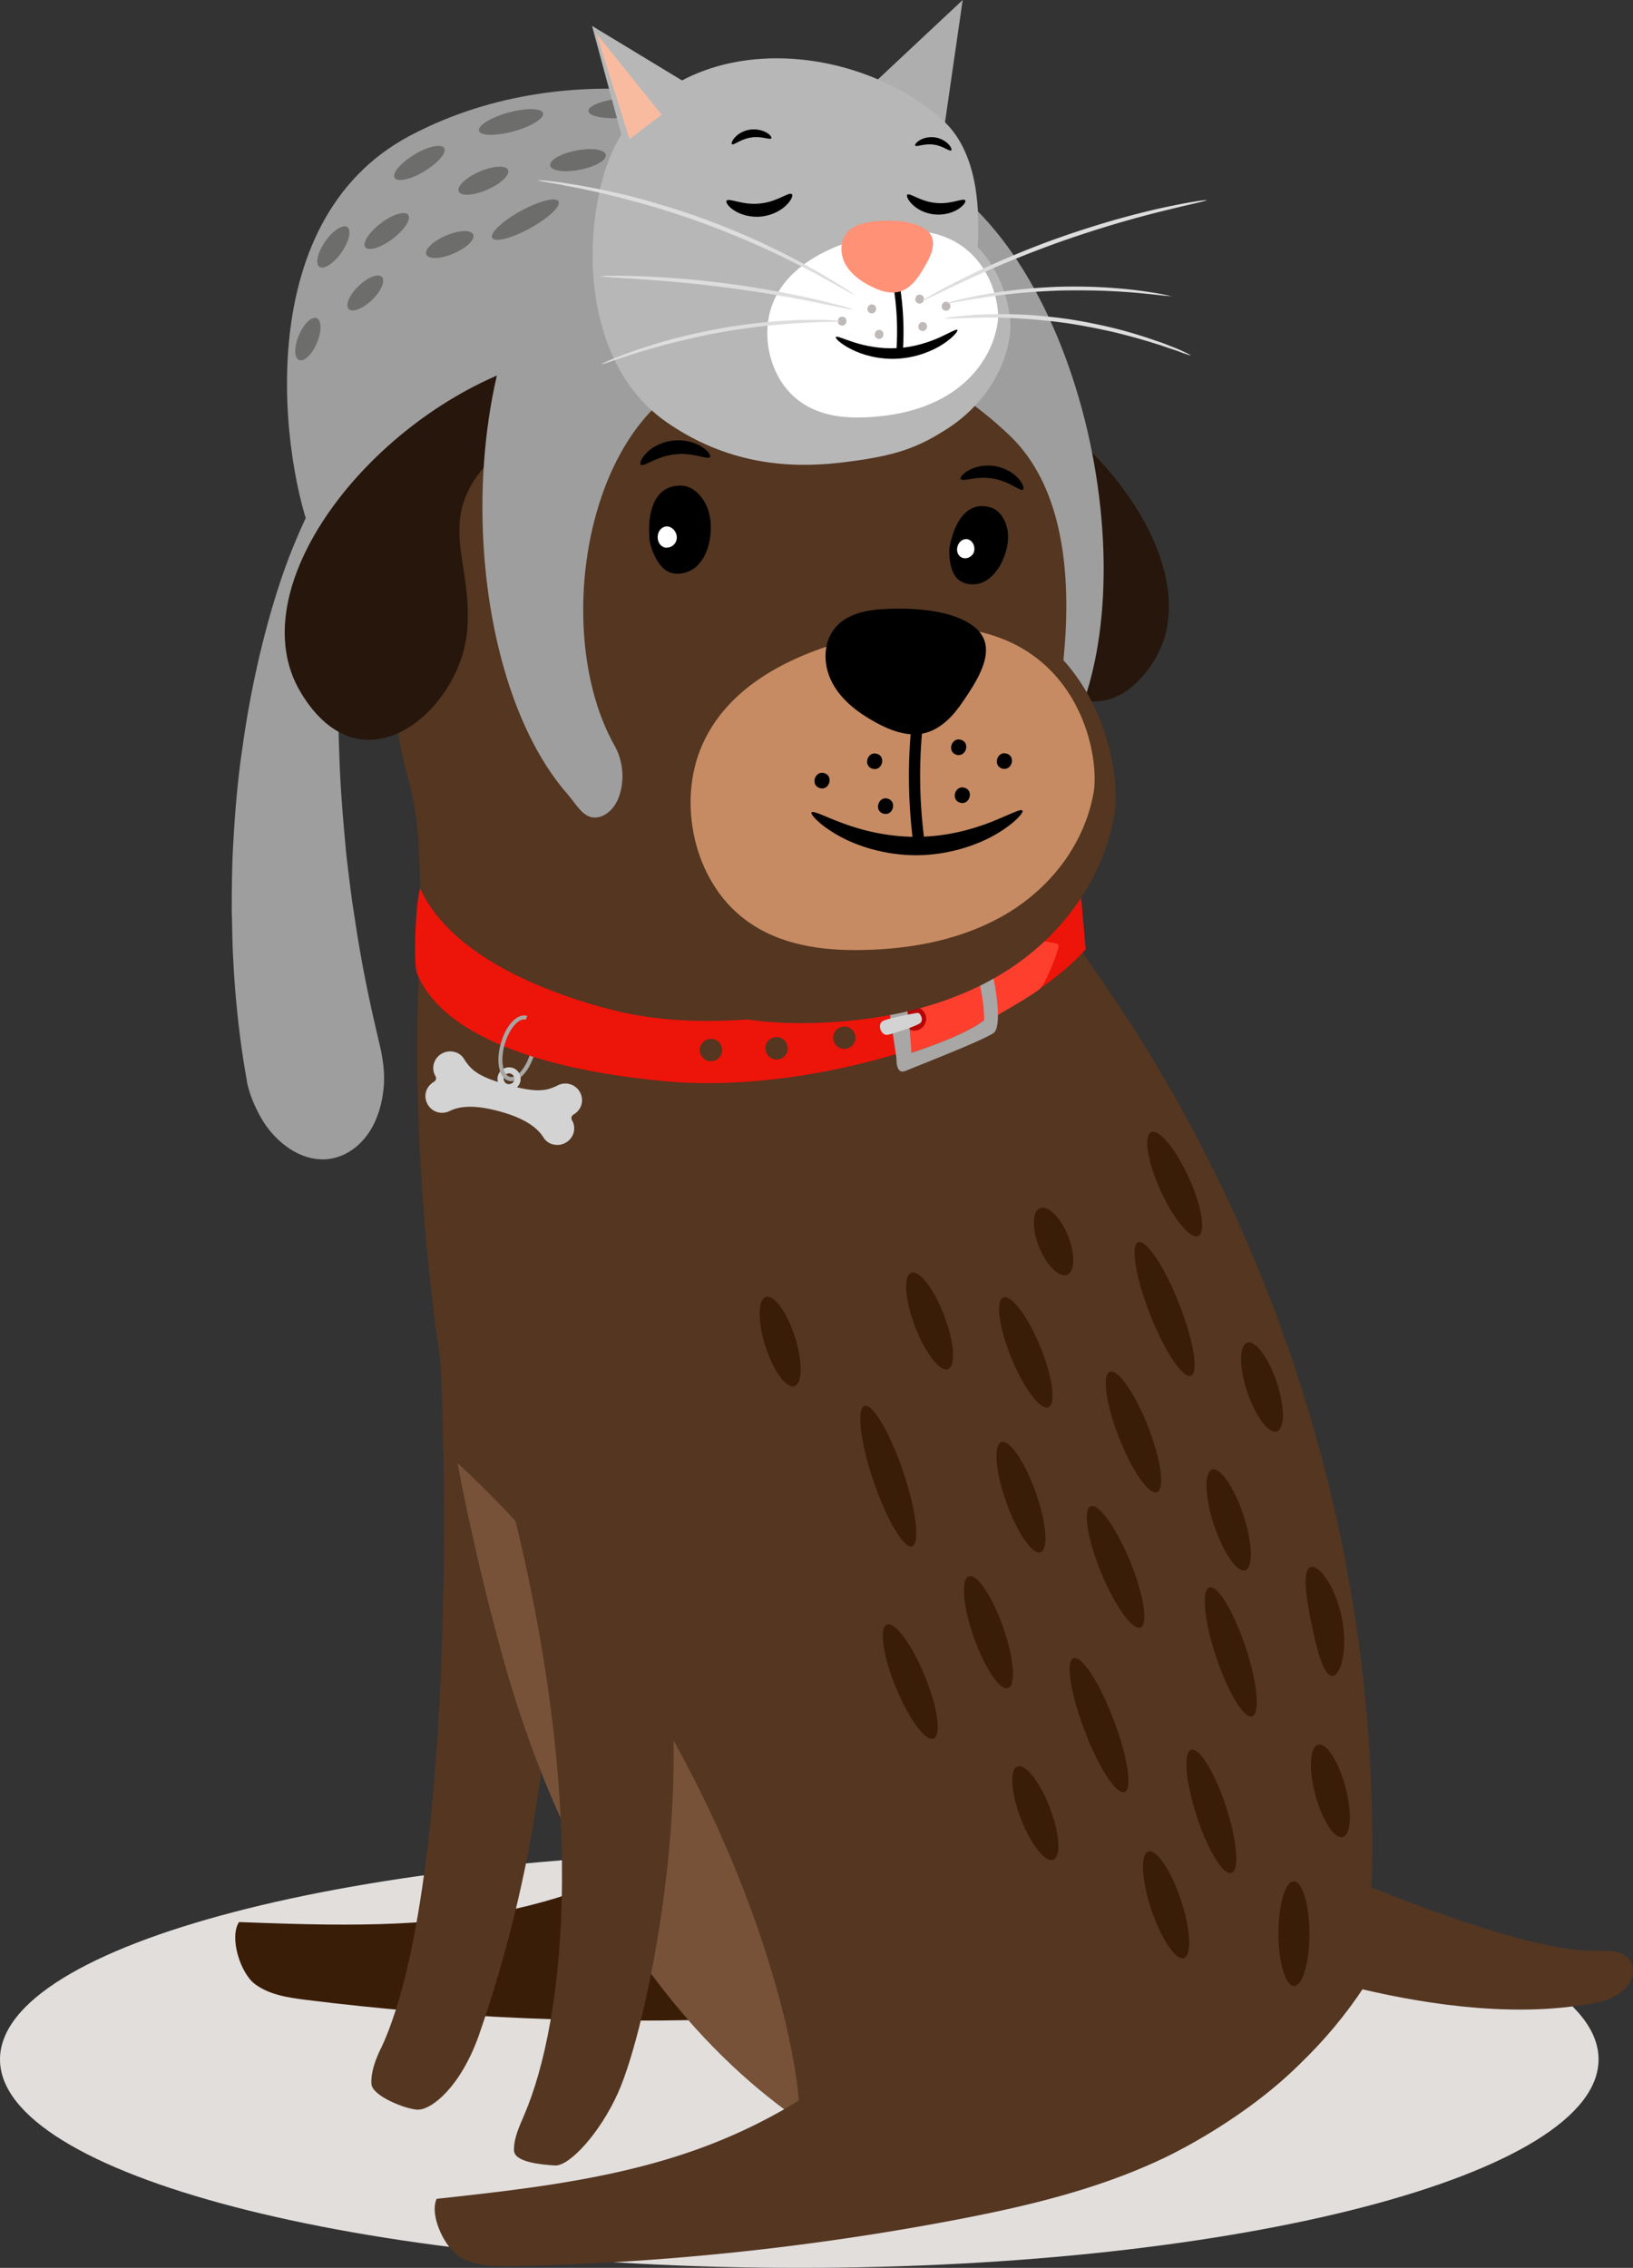<svg fill="none" height="493" width="355" xmlns="http://www.w3.org/2000/svg" xmlns:xlink="http://www.w3.org/1999/xlink"><rect width="100%" height="100%" fill="#333333" stroke="none"/><clipPath id="a"><path d="m0 0h355v493h-355z"/></clipPath><g clip-path="url(#a)"><path d="m173.756 493c95.963 0 173.756-20.292 173.756-45.322 0-25.031-77.793-45.323-173.756-45.323s-173.756 20.292-173.756 45.323c0 25.03 77.793 45.322 173.756 45.322z" fill="#e2dedc"/><path d="m53.62 234.825c.54 2.919 1.706 5.588 2.995 7.922 1.29 2.335 2.954 4.295 4.784 5.796 3.62 3.002 7.82 4.211 11.772 3.044 3.952-1.168 6.989-4.378 8.653-8.464.832-2.043 1.373-4.337 1.58-6.755.25-2.418 0-4.962-.499-7.547-.499-2.626-2.828-11.299-4.825-23.182-.54-2.96-.957-6.129-1.498-9.465a538.929 538.929 0 0 1 -1.29-10.34c-.665-7.13-1.33-14.635-1.538-22.098-.583-14.969.083-29.729.707-40.903.374-5.545.5-10.257.5-13.634-.084-3.377-.583-5.42-1.54-5.712-.998-.292-2.454 1.209-4.243 4.127-1.872 2.919-3.869 7.297-6.032 12.717-4.243 10.883-8.236 26.143-10.441 42.196-1.206 8.005-1.789 16.219-2.163 24.057-.125 3.92-.166 7.756-.166 11.467.124 3.71.124 7.254.332 10.59.666 13.384 2.413 23.308 2.954 26.226z" fill="#9e9e9e"/><path d="m67.972 117.079c10.607 7.922 32.529 15.511 73.795 2.669 22.713-7.089 73.047-16.386 74.835-44.28 1.123-17.596-14.351-36.15-27.704-42.738-22.172-10.882-63.562-22.223-99.587-3.335-36.024 18.888-27.62 72.466-21.298 87.642z" fill="#9e9e9e"/><path d="m211.902 81.055c27.871 11.216 51.166 43.613 38.811 62.834s-30.533 2.335-31.24-12.925c-.749-16.178 10.483-23.516-12.355-40.194-3.411-2.335 1.747-11.008 4.742-9.715z" fill="#26160b"/><path d="m197.842 35.566c-13.353-5.67-65.559 58.748-29.618 44.53 35.941-14.26 61.357 41.069 51.415 72.716-.998 3.252-.749 7.505 1.498 11.007 1.913 3.002 4.908 3.919 6.822 2.96 1.913-1 2.579-3.46 3.868-5.795 19.26-34.315 2.704-109.824-33.985-125.377v-.041z" fill="#9e9e9e"/><path d="m347.138 424.078c2.662-.083 5.782-.083 7.238 2.127 1.248 1.918.458 4.586-1.164 6.171-1.623 1.584-3.828 2.501-6.074 2.918-33.237 6.797-77.331-10.882-77.331-10.882l12.895-20.639s46.299 20.931 64.436 20.264z" fill="#543621"/><path d="m209.697 432.042c-15.558 4.795-31.947 6.129-48.212 6.755-31.657 1.251-63.396-.125-94.844-4.045-3.952-.5-8.07-1.084-11.232-3.46-3.161-2.377-5.616-10.132-3.453-13.468 20.342.751 40.933 1.46 60.776-3.044 14.601-3.335 28.578-9.464 40.891-18.012 11.231-7.755 21.132-17.595 33.32-23.641 34.027-16.886 57.364 1.626 63.354 8.631 20.758 24.267-22.172 44.655-40.6 50.326z" fill="#3a1d07"/><path d="m82.78 445.301c-1.123 2.418-2.162 5.003-2.038 7.672.125 2.668 7.405 5.504 9.984 5.629 3.12.125 9.401-5.004 13.353-16.094 25.5-73.342 12.604-130.797 12.604-130.797s-24.376-50.243-23.087-42.904c3.495 19.847 7.28 137.926-10.774 176.494h-.041z" fill="#543621"/><path d="m296.762 431.584c-16.597 25.475-45.3 42.57-75.542 45.03-30.242 2.418-87.648-27.644-112.232-117.496-12.521-45.739-19.177-93.355-18.179-140.762.25-11.341 1.747-34.357-1.539-46.948-3.286-12.592 49.502-36.025 68.346-32.439 33.736 6.421 66.641 51.41 84.611 78.136 26.706 39.735 44.552 85.391 52.081 132.673 4.285 27.018 5.2 54.579 2.454 81.806z" fill="#543621"/><path d="m173.756 460.812c-24.834-17.137-50.417-49.2-64.768-101.694-3.703-13.551-6.906-27.227-9.526-41.07 57.53 53.036 75.043 125.835 74.294 142.764z" fill="#775239"/><path d="m253.043 469.109c-14.685 7.005-30.742 10.715-46.715 13.717a579.29 579.29 0 0 1 -94.429 9.799c-3.951.083-8.111.083-11.605-1.793-3.495-1.876-7.03-9.215-5.367-12.842 20.217-2.21 40.683-4.503 59.652-11.883a118.405 118.405 0 0 0 37.855-23.766c9.983-9.34 18.345-20.472 29.535-28.269 31.198-21.64 56.989-6.755 63.936-.667 24.086 20.972-15.474 47.407-32.862 55.704z" fill="#543621"/><path d="m113.938 459.811c-1.04 2.46-2.246 4.962-2.205 7.63.042 2.669 6.323 3.127 8.902 3.294 3.12.208 9.776-7.005 13.686-15.719 6.489-14.385 16.639-65.336 9.942-99.025-1.498-7.672-37.355-44.113-35.192-37.025 19.801 72.966 13.519 120.79 4.867 140.845z" fill="#543621"/><path d="m258.45 256.006c2.829 6.255 3.744 11.925 2.039 12.676-1.706.792-5.366-3.669-8.195-9.882-2.829-6.254-3.744-11.925-2.038-12.675 1.705-.792 5.366 3.669 8.194 9.881zm12.688 46.574c-1.789-5.337-1.789-10.132 0-10.716 1.747-.584 4.617 3.252 6.406 8.589s1.789 10.132 0 10.716c-1.747.583-4.617-3.252-6.406-8.589zm-12.23-3.503c-1.747.667-5.699-5.253-8.86-13.259-3.162-8.005-4.327-15.052-2.621-15.76 1.747-.668 5.699 5.253 8.86 13.259 3.162 8.005 4.327 15.051 2.621 15.76zm-32.987-27.935c-1.623-4.003-1.539-7.797.166-8.506 1.706-.709 4.451 1.96 6.073 5.962 1.623 4.003 1.54 7.797-.166 8.506s-4.451-1.96-6.073-5.962zm37.979 60.332c-1.997-6.046-2.163-11.424-.416-12.008s4.825 3.836 6.822 9.882c1.997 6.045 2.163 11.424.416 12.008s-4.825-3.836-6.822-9.882zm-22.63-33.272c1.748-.668 5.45 4.628 8.279 11.841 2.828 7.213 3.743 13.634 1.996 14.343-1.747.667-5.449-4.628-8.278-11.841-2.828-7.214-3.744-13.635-1.997-14.343zm43.804 54.703c-1.207-6.171-1.956-11.466-.208-12.216.832-.376 2.163.583 3.494 2.543s2.621 4.92 3.328 8.381c.707 3.46.665 6.713.166 9.006-.457 2.335-1.331 3.711-2.246 3.669-1.872-.042-3.245-5.212-4.493-11.383zm.873 37.275c-1.498-5.545-1.206-10.423.582-10.924 1.789-.5 4.451 3.628 5.949 9.173 1.497 5.546 1.206 10.424-.582 10.924-1.789.501-4.451-3.627-5.949-9.173zm-21.59-30.02c-2.579-7.755-3.203-14.468-1.456-15.093 1.748-.584 5.283 5.212 7.863 12.925 2.579 7.755 3.203 14.468 1.455 15.094-1.747.625-5.283-5.212-7.862-12.926zm-27.247-32.73c1.706-.709 5.533 4.628 8.528 11.883s4.035 13.759 2.288 14.468c-1.705.709-5.533-4.628-8.528-11.883s-4.035-13.759-2.288-14.468zm-17.221-32.147c-2.704-6.588-3.494-12.508-1.789-13.217 1.706-.709 5.325 4.044 8.029 10.632s3.494 12.508 1.788 13.217c-1.705.709-5.324-4.044-8.028-10.632zm39.061 85.099c1.747-.584 5.158 4.92 7.571 12.342 2.412 7.38 2.953 13.843 1.206 14.426-1.789.584-5.158-4.92-7.571-12.341-2.413-7.38-2.953-13.843-1.206-14.427zm-25.583-19.93c1.747-.667 5.657 5.295 8.694 13.342 3.078 8.048 4.16 15.094 2.412 15.761-1.747.667-5.657-5.295-8.694-13.342-3.078-8.047-4.159-15.094-2.412-15.761zm-14.601-33.856c-2.371-6.63-2.829-12.467-1.082-13.092 1.747-.626 5.075 4.211 7.446 10.84 2.371 6.63 2.829 12.467 1.082 13.092-1.747.626-5.075-4.211-7.446-10.84zm-20.675-49.909c1.747-.667 4.951 3.461 7.155 9.256 2.205 5.754 2.579 11.008.832 11.675s-4.95-3.461-7.155-9.256c-2.204-5.754-2.579-11.008-.832-11.675zm-1.788 43.113c2.87 8.422 3.744 15.76 1.955 16.344-1.747.584-5.491-5.754-8.361-14.176-2.871-8.423-3.744-15.761-1.955-16.345 1.747-.583 5.49 5.754 8.361 14.177zm21.756 33.897c2.371 6.713 2.828 12.676 1.081 13.259-1.747.626-5.075-4.336-7.446-11.049s-2.829-12.675-1.082-13.259c1.748-.625 5.075 4.337 7.447 11.049zm38.644 59.291c2.122 6.379 2.455 12.049.666 12.675-1.747.584-4.909-4.128-7.072-10.507-2.121-6.38-2.454-12.05-.665-12.676 1.747-.583 4.95 4.128 7.071 10.508zm24.543-4.003c1.872 0 3.411 5.087 3.411 11.341 0 6.296-1.456 11.383-3.327 11.383-1.872 0-3.412-5.087-3.412-11.341 0-6.296 1.456-11.383 3.328-11.383zm-53.037-16.053c2.163 5.587 2.496 10.674.748 11.341-1.747.667-4.867-3.335-7.03-8.922s-2.496-10.674-.748-11.341c1.747-.667 4.867 3.335 7.03 8.922zm-27.206-28.686c2.829 6.838 3.703 12.967 1.955 13.676-1.747.709-5.407-4.253-8.195-11.091-2.828-6.838-3.702-12.967-1.955-13.676 1.706-.708 5.408 4.253 8.195 11.091zm-28.203-73.633c1.705 5.337 1.664 10.174-.084 10.716-1.788.583-4.617-3.294-6.323-8.673-1.705-5.337-1.663-10.173.084-10.715 1.788-.584 4.617 3.294 6.323 8.672z" fill="#3a1d07"/><path d="m185.903 220.607c18.303-7.004 30.616-22.098 36.606-38.734 5.949-16.636 18.969-66.003-2.911-87.1-31.158-29.98-90.31-37.734-119.512-1.877-16.473 17.637-26.623 79.137 10.607 112.701 6.822 6.171 22.255 13.635 31.116 16.136 14.767 4.17 30.782 4.003 44.136-1.126z" fill="#543621"/><path d="m91.35 193.047c-1.082 3.711-1.498 16.595-.707 18.513 5.241 13.092 25.999 20.972 54.327 23.516 31.448 2.793 74.42-10.091 91.059-28.728l-1.165-12.926c-21.756 20.181-69.261 34.357-101.666 26.143-11.814-3.002-34.776-10.715-41.89-26.518zm89.852 31.897a2.475 2.475 0 0 1 2.995-1.71 2.482 2.482 0 0 1 1.706 3.002 2.475 2.475 0 0 1 -2.995 1.71 2.482 2.482 0 0 1 -1.706-3.002zm-14.726 2.293a2.476 2.476 0 0 1 2.996-1.71 2.483 2.483 0 0 1 1.705 3.003 2.474 2.474 0 0 1 -2.995 1.709 2.482 2.482 0 0 1 -1.706-3.002zm-14.268.375a2.475 2.475 0 0 1 2.995-1.709 2.481 2.481 0 0 1 1.706 3.002 2.475 2.475 0 0 1 -2.995 1.709 2.481 2.481 0 0 1 -1.706-3.002z" fill="#ed140a"/><path d="m124.67 242.289c.79-.459 1.414-1.168 1.706-2.085.582-1.876-.541-3.961-2.413-4.503-.915-.292-1.872-.167-2.662.209-2.621 1.334-4.784 1.626-10.982-.084-6.24-1.751-7.862-3.127-9.443-5.629a3.354 3.354 0 0 0 -2.163-1.542c-1.914-.459-3.91.708-4.41 2.626a3.454 3.454 0 0 0 .375 2.669c.25.458.083.959-.333 1.209-.79.459-1.414 1.167-1.706 2.085-.582 1.876.541 3.961 2.413 4.503.915.292 1.872.167 2.662-.209 2.621-1.334 6.282-1.209 10.982.084 4.701 1.292 7.862 3.127 9.443 5.628a3.353 3.353 0 0 0 2.163 1.543c1.914.459 3.911-.709 4.41-2.627a3.452 3.452 0 0 0 -.375-2.668c-.249-.459-.083-.959.333-1.209z" fill="#d3d3d3"/><path d="m109.986 236.952c-1.331-.375-2.122-1.751-1.747-3.086.374-1.334 1.747-2.126 3.078-1.751 1.331.376 2.122 1.751 1.747 3.086-.374 1.334-1.747 2.126-3.078 1.751zm.998-3.586a1.198 1.198 0 0 0 -1.456.834c-.166.625.208 1.293.832 1.459a1.197 1.197 0 0 0 1.456-.834c.167-.625-.208-1.292-.832-1.459z" fill="#d3d3d3"/><path d="m110.568 234.951c-2.08-.584-2.828-4.128-1.705-8.089 1.081-3.961 3.577-6.63 5.657-6.046s2.829 4.128 1.706 8.089c-1.082 3.961-3.578 6.629-5.658 6.046zm3.703-13.301c-1.54-.417-3.619 2.043-4.576 5.42s-.416 6.588 1.123 7.005 3.619-2.043 4.576-5.42c.957-3.378.416-6.588-1.123-7.005z" fill="#a8a7a5"/><path d="m115.019 219.69-1.123 3.127.707 6.505 1.664.542 2.912-8.381z" fill="#ed140a"/><path d="m110.36 235.659a1.197 1.197 0 0 0 1.456-.834c.167-.625-.208-1.292-.832-1.459l.333-1.251a2.51 2.51 0 0 1 1.747 3.086c-.374 1.334-1.747 2.126-3.078 1.751l.333-1.251z" fill="#d3d3d3"/><path d="m216.394 220.941s8.528-4.837 9.776-6.087c1.206-1.21 4.285-8.756 3.91-9.465-.333-.709-6.406-1.001-8.111-1.209-1.664-.25-8.32 3.335-8.32 3.335zm-18.261 7.922s11.439-3.586 15.807-7.088c0-4.378-1.04-8.381-2.163-12.467-4.701 2.377-10.192 4.545-15.558 6.171 1.415 3.419 1.914 13.342 1.914 13.342z" fill="#ff3f2e"/><path d="m196.303 220.774c-.375 1.376.416 2.794 1.788 3.169a2.563 2.563 0 0 0 3.162-1.793c.374-1.376-.416-2.793-1.789-3.169a2.562 2.562 0 0 0 -3.161 1.793z" fill="#b70404"/><path d="m192.808 216.188 2.08 13.884s-.25 3.669 1.997 2.71c2.246-.959 16.431-6.421 19.093-8.214 2.663-1.792-.873-18.345-2.496-19.721-1.622-1.376-16.223 6.087-18.927 7.13-2.704 1.042-1.747 4.211-1.747 4.211zm3.411-.709c5.366-1.626 10.857-3.794 15.558-6.171 1.123 4.086 2.163 8.089 2.163 12.467-4.368 3.502-15.807 7.088-15.807 7.088s-.458-9.923-1.914-13.342z" fill="#a8a7a5"/><path d="m199.381 220.191c.707-.167 1.497 1.542.665 2.209s-5.574 2.21-7.03 2.544c-1.456.333-2.496-2.377-.998-3.044 1.497-.667 6.614-1.584 7.321-1.709z" fill="#d3d3d3"/><path d="m206.494 118.497c-.374 1.959.042 5.378 1.29 6.921 1.372 1.751 4.118 2.043 6.115 1.043 1.996-1.001 3.369-2.961 4.243-5.046.79-1.959 1.248-4.127.873-6.212-.374-2.085-1.622-4.253-3.619-4.878-5.657-1.752-8.112 4.252-8.86 8.13z" fill="#000"/><path d="m209.198 121.249c.832.333 1.83-.084 2.329-.834.915-1.46-.374-3.836-2.163-3.086-1.539.667-1.872 3.253-.166 3.92z" fill="#fff"/><path d="m222.426 106.447c-.624.459-2.953-1.835-6.572-2.418-3.578-.626-6.573.75-6.989.125-.208-.292.333-1.126 1.622-1.877 1.29-.75 3.453-1.334 5.824-.958 2.371.416 4.202 1.667 5.158 2.793.999 1.168 1.207 2.127.916 2.335z" fill="#000"/><path d="m169.68 134.007c-16.598 4.879-32.905 13.676-39.893 29.729-6.989 16.052-2.662 38.734 12.521 49.992 9.734 7.255 22.005 8.839 33.362 8.672 14.892-.25 29.659-3.21 41.972-10.632 12.314-7.421 21.923-19.68 24.585-34.481 2.413-13.51-7.779-62.251-72.547-43.28z" fill="#543621"/><path d="m182.783 139.594c-12.563 3.67-24.917 10.341-30.2 22.516-5.283 12.133-1.997 29.311 9.484 37.859 7.363 5.503 16.639 6.712 25.25 6.546 11.273-.167 22.463-2.419 31.781-8.047 9.318-5.629 16.598-14.886 18.636-26.101 1.831-10.216-5.906-47.157-54.909-32.773z" fill="#c68b63"/><g fill="#000"><path d="m191.477 132.423c-3.577.292-7.404 1.167-9.776 3.877-2.828 3.211-2.828 8.214-.832 12.009 1.956 3.794 5.491 6.504 9.235 8.589 3.328 1.876 7.238 3.377 10.941 2.46 3.619-.918 6.323-3.878 8.361-6.963 2.87-4.253 7.696-11.258 2.912-15.678-4.784-4.378-14.809-4.711-20.841-4.252zm-.832 31.438c-2.08-.626-3.078 2.627-.998 3.252s3.078-2.627.998-3.252zm2.371 9.756c-2.08-.625-3.078 2.627-.998 3.253 2.08.625 3.078-2.627.998-3.253zm-13.81-5.545c-2.08-.625-3.079 2.627-.999 3.252 2.08.626 3.079-2.627.999-3.252zm29.701-7.255c-2.08-.625-3.079 2.627-.999 3.252 2.08.626 3.079-2.626.999-3.252zm.79 10.424c-2.08-.626-3.078 2.627-.998 3.252s3.078-2.627.998-3.252zm9.152-7.422c-2.08-.625-3.079 2.627-.999 3.252 2.08.626 3.079-2.626.999-3.252z"/><path d="m201.045 183.332c-1.331-9.673-1.373-19.513 0-29.228l-2.455-.333a112.409 112.409 0 0 0 0 29.895z"/><path d="m176.419 176.578c-.292.417 1.58 2.627 5.574 4.92 3.952 2.293 10.233 4.461 17.429 4.419 7.155-.083 13.395-2.335 17.347-4.711 3.993-2.377 5.824-4.628 5.491-5.004-.374-.458-2.746.876-6.739 2.46-3.993 1.585-9.692 3.211-16.14 3.253-6.448.041-12.188-1.46-16.182-2.961-4.035-1.501-6.448-2.835-6.78-2.335zm-35.276-59.666c.167 2.169 1.664 5.671 3.453 6.963 1.997 1.46 4.992.918 6.822-.75s2.704-4.17 2.995-6.63c.25-2.334.083-4.753-.957-6.838-1.04-2.084-2.995-4.044-5.324-4.086-6.531-.166-7.322 6.963-6.947 11.341z"/></g><path d="m144.845 119.039c.999.083 1.956-.667 2.205-1.585.541-1.834-1.539-3.961-3.245-2.585-1.414 1.168-.998 4.003 1.04 4.212z" fill="#fff"/><path d="m154.371 99.359c-.499.667-3.702-1.084-7.695-.584-3.994.417-6.739 2.794-7.363 2.252-.291-.251 0-1.293 1.165-2.502 1.123-1.21 3.244-2.46 5.865-2.752s4.95.5 6.323 1.418c1.414.917 1.913 1.876 1.664 2.21z" fill="#000"/><path d="m112.107 80.012c-32.28 11.758-60.192 47.991-46.756 70.465 13.436 22.473 34.859 3.836 36.232-13.593 1.456-18.471-11.148-27.31 15.599-45.53 3.994-2.544-1.58-12.634-5.075-11.3z" fill="#26160b"/><path d="m130.411 42.987c11.897-8.339 76.416 43.655 38.27 37.276-38.104-6.38-51.374 53.077-35.026 81.93 1.664 2.96 2.288 7.172.874 11.091-1.248 3.335-3.993 4.878-6.073 4.336-2.08-.584-3.245-2.835-4.992-4.878-26-29.52-25.666-106.78 6.947-129.713z" fill="#9e9e9e"/><path d="m127.915 24.141c-.084-1.167 3.244-2.418 7.529-2.793 4.243-.375 7.779.292 7.862 1.46.083 1.166-3.245 2.417-7.529 2.793-4.243.375-7.779-.292-7.862-1.46zm-8.32 11.842c-.208-1.168 2.329-2.627 5.657-3.252 3.328-.668 6.24-.25 6.448.917s-2.329 2.627-5.657 3.252c-3.328.667-6.24.25-6.448-.917zm-7.945-7.422c-3.869 1.042-7.238 1-7.53-.125-.291-1.126 2.58-2.919 6.407-3.961 3.868-1.043 7.238-1 7.529.125.291 1.126-2.579 2.919-6.406 3.961zm-11.939 13.05c-.458-1.084 1.539-3.002 4.534-4.294 2.954-1.293 5.741-1.46 6.198-.375.458 1.084-1.539 3.002-4.534 4.294-2.953 1.293-5.74 1.46-6.198.376zm-13.935-2.96c-.583-1 1.33-3.252 4.284-5.045s5.866-2.418 6.49-1.418c.624 1.001-1.331 3.253-4.285 5.045-2.953 1.793-5.865 2.419-6.49 1.418zm-6.365 15.094c-.707-.918.79-3.252 3.37-5.212 2.579-1.96 5.241-2.752 5.948-1.835s-.79 3.252-3.37 5.212c-2.578 1.96-5.24 2.752-5.948 1.835zm17.555-2.544c2.828-1.209 5.449-1.292 5.906-.208.458 1.084-1.455 2.918-4.284 4.128-2.829 1.209-5.45 1.292-5.907.208-.458-1.084 1.456-2.919 4.285-4.128zm16.223-5.337c3.993-2.168 7.696-3.127 8.236-2.084.583 1.042-2.204 3.627-6.198 5.837-3.993 2.21-7.695 3.127-8.236 2.085-.541-1.043 2.204-3.628 6.198-5.838zm-30.159 14.343c.79.834-.166 3.086-2.163 5.004s-4.285 2.793-5.075 1.96c-.79-.835.166-3.086 2.163-5.004s4.285-2.794 5.075-1.96zm-12.313-7.755c1.664-2.377 3.827-3.752 4.784-3.085.956.667.374 3.169-1.29 5.545-1.664 2.377-3.827 3.753-4.784 3.086-.956-.668-.374-3.17 1.29-5.546zm-5.74 20.431c1.04-2.502 2.786-4.17 3.868-3.711 1.082.458 1.123 2.835.042 5.378-1.04 2.502-2.787 4.17-3.869 3.711-1.081-.458-1.123-2.835-.041-5.378z" fill="#6d6d6c"/><path d="m209.281 0-20.258 18.971 16.265 8.631z" fill="#afaeae"/><path d="m136.443 27.519c15.973-21.14 50.001-17.93 68.429-1.46 6.947 6.213 8.319 17.22 7.654 27.644 6.156 6.38 7.571 15.219 7.03 19.096-1.206 8.548-6.489 15.72-13.353 20.222-6.905 4.503-11.856 6.213-23.836 7.589-11.107 1.251-24.418.25-37.522-8.881-22.338-15.594-17.471-53.828-8.402-64.252z" fill="#b7b7b7"/><path d="m184.78 52.494c-7.113 2.376-14.06 6.462-16.806 13.509-2.787 7.046-.541 16.845 6.198 21.473 4.326 3.002 9.651 3.502 14.601 3.21 6.448-.333 12.813-1.876 18.012-5.295 5.2-3.419 9.194-8.88 10.109-15.344.832-5.879-4.368-26.851-32.114-17.595z" fill="#fff"/><path d="m189.772 66.211c-1.207-.333-1.706 1.585-.5 1.877 1.207.333 1.706-1.585.5-1.877zm1.58 5.546c-1.206-.334-1.705 1.584-.499 1.876 1.207.334 1.706-1.584.499-1.876zm-8.028-2.877c-1.206-.334-1.706 1.584-.499 1.876 1.206.334 1.705-1.584.499-1.876zm16.847-4.795c-1.206-.334-1.705 1.584-.499 1.876 1.206.334 1.706-1.584.499-1.876zm.666 5.962c-1.207-.333-1.706 1.585-.499 1.877 1.206.333 1.705-1.585.499-1.877zm5.075-4.419c-1.207-.334-1.706 1.584-.499 1.876 1.206.334 1.705-1.584.499-1.876z" fill="#bfbab8"/><path d="m193.89 60.333a60.928 60.928 0 0 1 .915 16.72l1.414.124a63.69 63.69 0 0 0 -.956-17.095l-1.373.25z" fill="#000"/><path d="m181.702 73.258c-.167.25.956 1.46 3.369 2.668 2.371 1.21 6.032 2.294 10.15 2.043 4.118-.25 7.654-1.75 9.859-3.21 2.246-1.501 3.245-2.835 3.037-3.044-.208-.25-1.581.584-3.827 1.626-2.247 1-5.491 2.127-9.194 2.335-3.702.209-7.071-.5-9.401-1.25-2.371-.751-3.785-1.46-3.993-1.168zm-14.019-43.196c-.291.417-2.122-.542-4.41-.167-2.288.334-3.785 1.751-4.159 1.46-.167-.125 0-.751.624-1.46s1.788-1.5 3.286-1.71c1.497-.208 2.828.168 3.66.668s1.124 1.042.999 1.209zm-9.693 13.551c.5-.626 3.495 1.042 7.197.625 3.744-.333 6.323-2.585 6.947-2.043.291.25 0 1.21-1.123 2.335-1.082 1.126-3.079 2.293-5.533 2.544-2.454.25-4.659-.5-5.948-1.376-1.332-.876-1.789-1.793-1.581-2.085zm39.269-1.293c.541-.458 2.829 1.501 6.157 1.793 3.328.375 5.948-1.126 6.406-.584.208.25-.208 1.043-1.373 1.835-1.123.792-3.078 1.46-5.283 1.25-2.205-.208-3.952-1.25-4.908-2.25-.999-1.001-1.248-1.877-.999-2.085zm9.485-9.631c-.333.292-1.748-1-3.786-1.251-2.08-.292-3.744.584-3.993.208-.125-.166.166-.667.915-1.125.707-.459 1.955-.834 3.286-.668 1.331.167 2.454.876 3.037 1.502.582.625.749 1.167.582 1.334z" fill="#000"/><path d="m189.605 48.2c-2.038.25-4.201.833-5.532 2.418-1.539 1.876-1.456 4.753-.25 6.88 1.207 2.126 3.286 3.627 5.45 4.71 1.955 1.001 4.201 1.794 6.323 1.168 2.038-.584 3.535-2.335 4.659-4.17 1.539-2.501 4.159-6.629 1.331-9.047-2.829-2.418-8.57-2.377-12.022-2.001l.041.041z" fill="#ff9176"/><path d="m150.711 18.971-22.006-13.341 6.906 25.6 15.1-12.258z" fill="#b7b7b7"/><path d="m143.847 24.933-14.185-17.595 7.197 22.89z" fill="#f9bba0"/><path d="m116.808 39.151s.25.084.707.209c.499.083 1.207.25 2.122.375.915.167 2.038.334 3.328.626 1.289.25 2.787.5 4.409.875 1.622.334 3.411.709 5.283 1.21 1.914.416 3.91 1 6.032 1.542 4.243 1.168 8.86 2.627 13.644 4.336 4.784 1.752 9.276 3.628 13.312 5.42 1.996.918 3.91 1.794 5.698 2.71 1.789.876 3.412 1.71 4.909 2.502 1.498.751 2.829 1.543 3.994 2.169 1.164.625 2.163 1.209 2.995 1.667.832.46 1.456.834 1.913 1.043.458.25.666.333.707.333 0 0-.208-.208-.624-.458a48.73 48.73 0 0 0 -1.83-1.21c-.79-.5-1.789-1.125-2.953-1.834-1.165-.667-2.455-1.501-3.952-2.293a120.73 120.73 0 0 0 -4.867-2.627c-1.747-.917-3.661-1.835-5.658-2.794a172.002 172.002 0 0 0 -13.311-5.503c-4.784-1.71-9.443-3.127-13.686-4.295-2.122-.542-4.16-1.084-6.073-1.46-1.914-.458-3.703-.791-5.325-1.083-1.622-.334-3.12-.542-4.409-.75-1.29-.21-2.413-.376-3.37-.46-.915-.124-1.622-.166-2.121-.208-.5-.041-.749-.041-.749 0l-.125-.041zm13.852 20.931s.791.125 2.164.209c1.414.083 3.411.208 5.906.375 4.992.334 11.856.876 19.427 1.876 7.571 1.001 14.351 2.21 19.26 3.21 2.454.501 4.451.918 5.782 1.168 1.373.292 2.122.417 2.163.334 0-.042-.707-.292-2.08-.667-1.331-.376-3.328-.876-5.74-1.46-4.867-1.125-11.689-2.46-19.26-3.46-7.571-1.001-14.477-1.46-19.51-1.626-2.496-.084-4.534-.125-5.948-.084-1.415 0-2.164.042-2.164.125zm.084 19.096s.748-.166 1.996-.583c1.29-.459 3.12-1.043 5.408-1.793a175.093 175.093 0 0 1 8.112-2.293c3.078-.75 6.489-1.543 10.067-2.21 3.577-.626 7.03-1.126 10.191-1.46 3.12-.333 5.99-.541 8.361-.667 2.372-.125 4.327-.208 5.658-.208s2.08-.083 2.08-.167c0-.041-.749-.125-2.08-.208-1.331-.084-3.286-.084-5.658-.042-2.412 0-5.241.209-8.402.5-3.162.292-6.615.75-10.234 1.418-3.619.667-7.03 1.46-10.108 2.251-3.078.834-5.824 1.71-8.112 2.502s-4.118 1.501-5.366 2.043-1.913.834-1.913.918zm131.533-35.69s-.915.041-2.579.333c-1.622.25-3.993.71-6.905 1.335s-6.323 1.5-10.108 2.543a221.453 221.453 0 0 0 -12.189 3.878c-4.284 1.5-8.319 3.127-11.938 4.67-3.619 1.584-6.822 3.043-9.485 4.419-2.662 1.334-4.784 2.46-6.24 3.294-1.455.834-2.246 1.292-2.204 1.376 0 .041.873-.334 2.371-1.043 1.497-.75 3.661-1.792 6.364-3.043 2.704-1.251 5.907-2.71 9.526-4.211a241.142 241.142 0 0 1 11.898-4.587 266.09 266.09 0 0 1 12.146-3.92c3.744-1.083 7.155-2 10.067-2.71 2.87-.708 5.2-1.25 6.822-1.626 1.622-.375 2.496-.625 2.496-.667zm-7.487 20.972s-.666-.208-1.914-.458-3.036-.542-5.241-.834-4.867-.542-7.821-.71c-2.953-.166-6.198-.208-9.609-.124-3.411.125-6.656.375-9.567.709-2.912.333-5.533.75-7.738 1.167-2.204.417-3.952.834-5.158 1.126-1.206.333-1.872.542-1.83.584 0 .041.707 0 1.913-.25 1.207-.21 2.995-.543 5.2-.876 2.205-.334 4.825-.709 7.737-1 2.912-.293 6.115-.501 9.526-.626 3.37-.084 6.614-.042 9.568.041 2.953.125 5.574.292 7.82.5 2.205.21 4.035.418 5.242.543 1.248.125 1.913.208 1.955.125zm3.993 12.717s-.665-.375-1.955-.959a29.076 29.076 0 0 0 -2.329-.959c-.916-.375-1.956-.792-3.162-1.167-2.329-.834-5.158-1.71-8.32-2.544a120.064 120.064 0 0 0 -10.399-2.126c-3.702-.542-7.28-.876-10.525-1.042-3.244-.126-6.156-.126-8.61 0-1.207 0-2.33.125-3.287.208-.956.083-1.788.167-2.496.25-1.372.167-2.121.292-2.079.376.041.083.748.041 2.121 0 .666 0 1.498-.084 2.496-.084.957 0 2.08-.083 3.286-.083 2.455-.042 5.325 0 8.569.208 3.204.209 6.739.542 10.442 1.084 3.702.584 7.196 1.293 10.358 2.043 3.161.792 5.99 1.585 8.319 2.335 1.165.334 2.247.75 3.162 1.043.915.291 1.747.583 2.371.834 1.289.458 2.038.708 2.038.625z" fill="#ddd"/></g></svg>